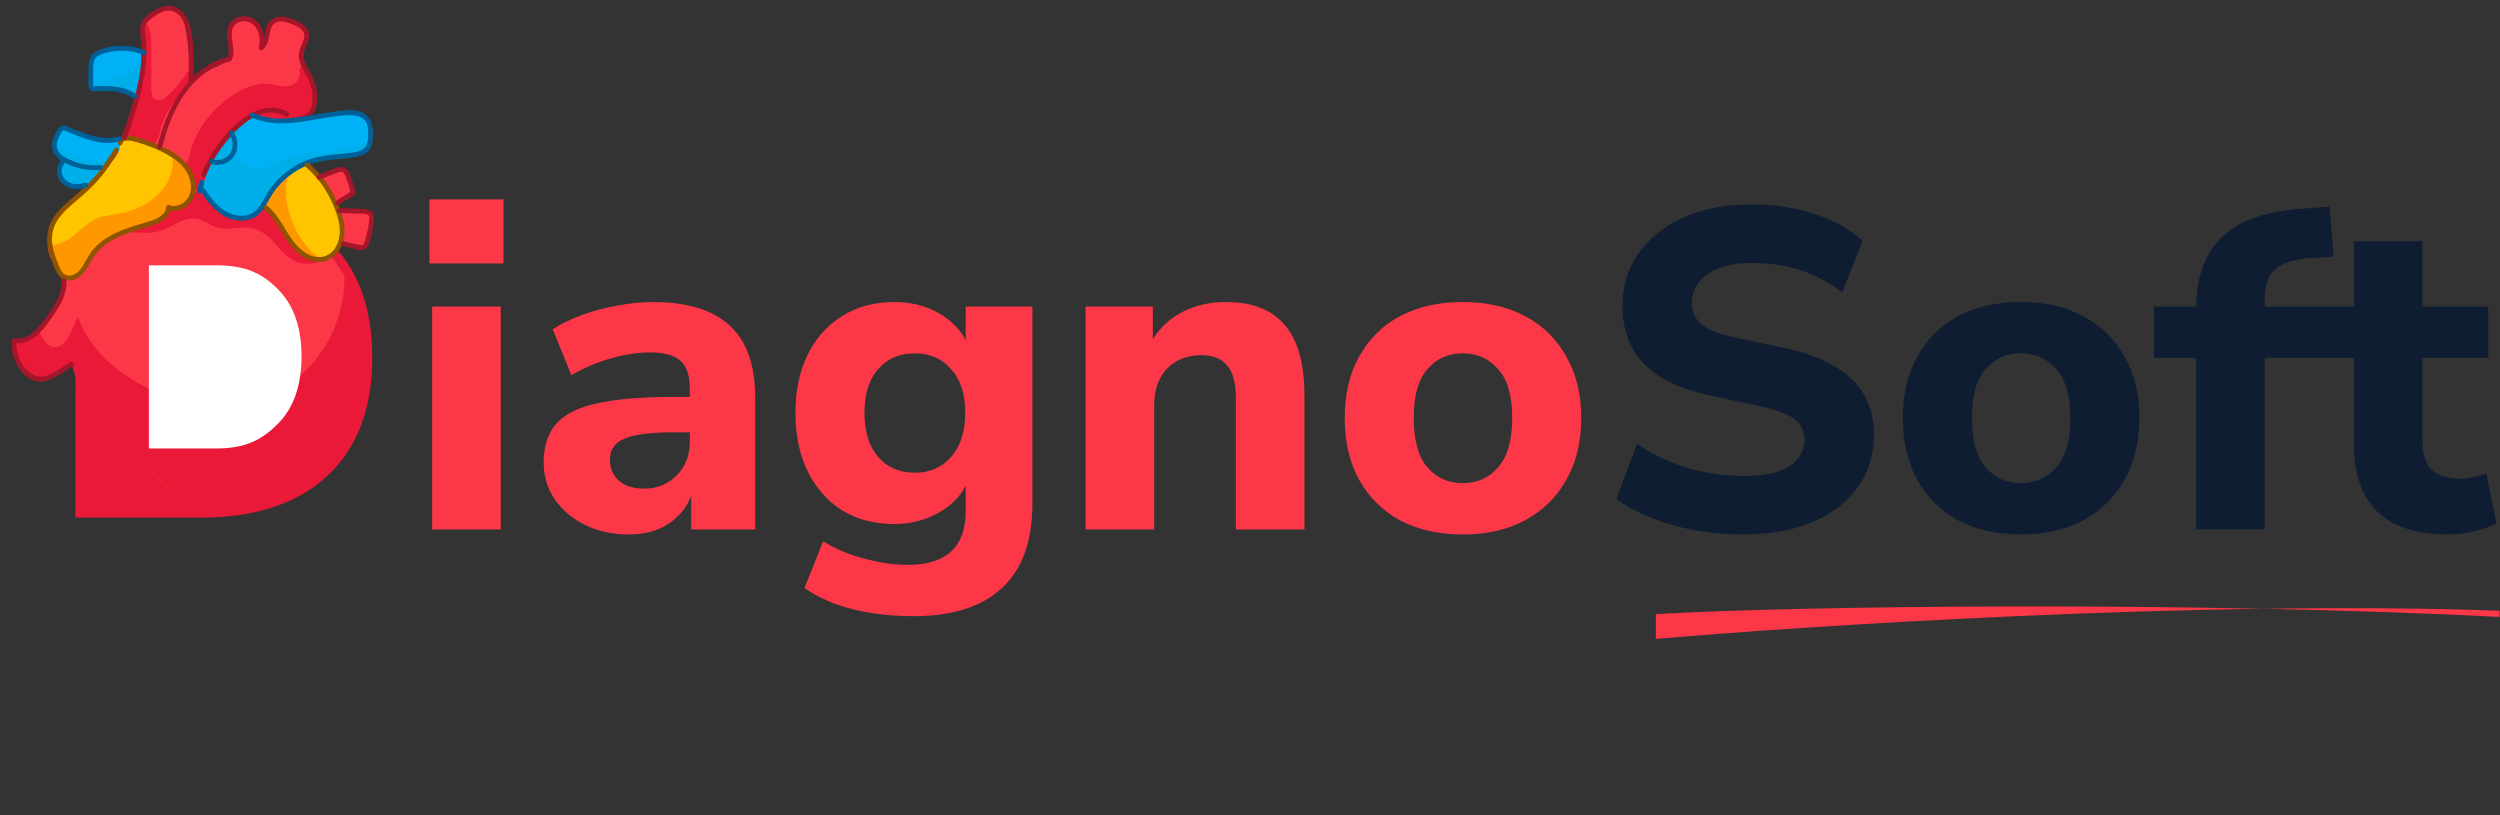 <svg width="227" height="74" viewBox="0 0 227 74" fill="none" xmlns="http://www.w3.org/2000/svg">
<rect x="0" y="0" width="227" height="74" fill="#333333" stroke="none"/>
<path d="M38.994 23.92V18.108H45.713V23.92H38.994ZM39.241 48.075V27.836H45.466V48.075H39.241ZM57.113 48.528C55.602 48.528 54.269 48.24 53.115 47.663C51.961 47.086 51.04 46.302 50.353 45.313C49.694 44.324 49.364 43.211 49.364 41.974C49.364 40.518 49.749 39.35 50.518 38.471C51.288 37.591 52.538 36.973 54.269 36.616C56 36.231 58.295 36.039 61.153 36.039H62.637V35.338C62.637 34.129 62.362 33.277 61.812 32.782C61.263 32.26 60.328 31.999 59.01 31.999C57.91 31.999 56.742 32.178 55.506 32.535C54.297 32.865 53.088 33.373 51.879 34.06L50.188 29.897C50.903 29.43 51.769 29.004 52.785 28.619C53.83 28.235 54.915 27.946 56.042 27.754C57.168 27.534 58.24 27.424 59.257 27.424C62.389 27.424 64.725 28.138 66.264 29.567C67.803 30.969 68.572 33.153 68.572 36.121V48.075H62.761V45.025C62.348 46.096 61.648 46.948 60.658 47.58C59.697 48.212 58.515 48.528 57.113 48.528ZM58.515 44.365C59.669 44.365 60.645 43.967 61.441 43.17C62.238 42.373 62.637 41.342 62.637 40.078V39.254H61.194C59.078 39.254 57.581 39.446 56.701 39.831C55.822 40.188 55.382 40.82 55.382 41.727C55.382 42.496 55.643 43.129 56.165 43.623C56.715 44.118 57.498 44.365 58.515 44.365ZM82.943 55.948C80.992 55.948 79.165 55.742 77.461 55.33C75.785 54.917 74.315 54.272 73.05 53.392L74.74 49.147C75.84 49.834 77.076 50.356 78.45 50.713C79.852 51.098 81.171 51.29 82.407 51.29C85.925 51.29 87.683 49.669 87.683 46.426V44.118C87.134 45.162 86.268 46 85.087 46.632C83.905 47.264 82.614 47.58 81.212 47.58C79.398 47.58 77.818 47.168 76.472 46.344C75.125 45.492 74.081 44.31 73.339 42.799C72.597 41.287 72.226 39.515 72.226 37.481C72.226 35.475 72.597 33.717 73.339 32.205C74.081 30.694 75.125 29.526 76.472 28.702C77.818 27.85 79.398 27.424 81.212 27.424C82.668 27.424 83.974 27.74 85.128 28.372C86.282 29.004 87.134 29.842 87.683 30.886V27.836H93.743V45.725C93.743 49.133 92.822 51.688 90.981 53.392C89.14 55.096 86.461 55.948 82.943 55.948ZM83.067 42.922C84.441 42.922 85.54 42.441 86.365 41.48C87.216 40.518 87.642 39.185 87.642 37.481C87.642 35.778 87.216 34.459 86.365 33.524C85.54 32.563 84.441 32.082 83.067 32.082C81.665 32.082 80.552 32.563 79.728 33.524C78.904 34.459 78.492 35.778 78.492 37.481C78.492 39.185 78.904 40.518 79.728 41.48C80.552 42.441 81.665 42.922 83.067 42.922ZM98.575 48.075V27.836H104.676V30.804C105.363 29.705 106.283 28.867 107.437 28.29C108.592 27.712 109.883 27.424 111.312 27.424C113.703 27.424 115.489 28.125 116.671 29.526C117.852 30.9 118.443 33.03 118.443 35.915V48.075H112.219V36.204C112.219 34.802 111.958 33.799 111.436 33.195C110.914 32.563 110.144 32.247 109.127 32.247C107.808 32.247 106.75 32.659 105.953 33.483C105.184 34.307 104.799 35.407 104.799 36.781V48.075H98.575ZM132.817 48.528C130.646 48.528 128.75 48.102 127.129 47.251C125.535 46.371 124.299 45.148 123.419 43.582C122.54 41.988 122.1 40.106 122.1 37.935C122.1 35.791 122.54 33.937 123.419 32.37C124.299 30.776 125.535 29.553 127.129 28.702C128.75 27.85 130.646 27.424 132.817 27.424C134.988 27.424 136.871 27.85 138.464 28.702C140.086 29.553 141.336 30.776 142.215 32.37C143.122 33.937 143.576 35.791 143.576 37.935C143.576 40.106 143.122 41.988 142.215 43.582C141.336 45.148 140.086 46.371 138.464 47.251C136.871 48.102 134.988 48.528 132.817 48.528ZM132.817 43.87C134.136 43.87 135.208 43.39 136.032 42.428C136.884 41.466 137.31 39.968 137.31 37.935C137.31 35.929 136.884 34.459 136.032 33.524C135.208 32.563 134.136 32.082 132.817 32.082C131.498 32.082 130.427 32.563 129.602 33.524C128.778 34.459 128.366 35.929 128.366 37.935C128.366 39.968 128.778 41.466 129.602 42.428C130.427 43.39 131.498 43.87 132.817 43.87Z" fill="#FC3848"/>
<path d="M158.286 48.528C156.005 48.528 153.848 48.24 151.814 47.663C149.808 47.086 148.132 46.302 146.785 45.313L148.64 40.284C149.932 41.191 151.402 41.906 153.051 42.428C154.727 42.95 156.472 43.211 158.286 43.211C160.264 43.211 161.679 42.909 162.531 42.304C163.411 41.672 163.85 40.889 163.85 39.955C163.85 39.158 163.548 38.526 162.943 38.059C162.339 37.591 161.281 37.193 159.77 36.863L155.112 35.874C149.918 34.775 147.321 32.082 147.321 27.795C147.321 25.954 147.816 24.346 148.805 22.972C149.794 21.571 151.168 20.485 152.927 19.716C154.713 18.946 156.774 18.562 159.11 18.562C161.116 18.562 162.998 18.85 164.757 19.427C166.516 20.004 167.972 20.815 169.126 21.859L167.271 26.558C165.018 24.772 162.284 23.879 159.069 23.879C157.338 23.879 155.991 24.223 155.029 24.91C154.095 25.569 153.628 26.435 153.628 27.506C153.628 28.303 153.916 28.949 154.493 29.444C155.07 29.938 156.073 30.337 157.502 30.639L162.16 31.628C167.491 32.782 170.157 35.393 170.157 39.46C170.157 41.274 169.662 42.867 168.673 44.242C167.711 45.588 166.337 46.646 164.551 47.415C162.792 48.157 160.704 48.528 158.286 48.528ZM183.497 48.528C181.326 48.528 179.43 48.102 177.808 47.251C176.214 46.371 174.978 45.148 174.098 43.582C173.219 41.988 172.779 40.106 172.779 37.935C172.779 35.791 173.219 33.937 174.098 32.37C174.978 30.776 176.214 29.553 177.808 28.702C179.43 27.85 181.326 27.424 183.497 27.424C185.667 27.424 187.55 27.85 189.144 28.702C190.765 29.553 192.015 30.776 192.895 32.37C193.801 33.937 194.255 35.791 194.255 37.935C194.255 40.106 193.801 41.988 192.895 43.582C192.015 45.148 190.765 46.371 189.144 47.251C187.55 48.102 185.667 48.528 183.497 48.528ZM183.497 43.87C184.816 43.87 185.887 43.39 186.712 42.428C187.564 41.466 187.989 39.968 187.989 37.935C187.989 35.929 187.564 34.459 186.712 33.524C185.887 32.563 184.816 32.082 183.497 32.082C182.178 32.082 181.106 32.563 180.281 33.524C179.457 34.459 179.045 35.929 179.045 37.935C179.045 39.968 179.457 41.466 180.281 42.428C181.106 43.39 182.178 43.87 183.497 43.87ZM199.407 48.075V32.494H195.573V27.836H199.407C199.462 24.978 200.286 22.835 201.88 21.406C203.501 19.949 205.961 19.125 209.258 18.933L211.525 18.768L211.896 23.302L209.959 23.426C208.365 23.508 207.238 23.852 206.579 24.456C205.947 25.033 205.631 25.926 205.631 27.135V27.836H210.907V32.494H205.631V48.075H199.407ZM222.266 48.528C216.577 48.528 213.733 45.767 213.733 40.243V32.494H209.9V27.836H213.733V21.9H219.957V27.836H225.934V32.494H219.957V39.996C219.957 41.15 220.218 42.016 220.74 42.593C221.29 43.17 222.156 43.458 223.337 43.458C223.694 43.458 224.065 43.417 224.45 43.335C224.862 43.252 225.302 43.142 225.769 43.005L226.676 47.539C226.099 47.841 225.412 48.075 224.615 48.24C223.818 48.432 223.035 48.528 222.266 48.528Z" fill="#0E1D31"/>
<path d="M6.853 47V17.954H18.225C23.169 17.954 27.001 19.217 29.72 21.744C32.439 24.244 33.799 27.815 33.799 32.456C33.799 37.099 32.439 40.683 29.72 43.21C27.001 45.737 23.169 47 18.225 47H6.853Z" fill="#EA1938"/>
<path d="M32.433 27.605C31.946 25.995 30.287 23.064 28.881 22.149C28.184 21.695 27.551 21.259 26.993 20.621C26.467 20.019 25.993 19.373 25.397 18.839C23.226 16.895 20.22 16.588 17.451 16.452C17.436 16.357 17.418 16.262 17.391 16.167C17.368 16.086 17.301 16.058 17.235 16.064C17.023 15.582 16.793 15.172 16.65 14.966C16.337 14.513 15.977 14.1 15.602 13.702C15.085 13.154 14.736 12.814 15.024 11.98C15.424 10.819 15.976 9.745 16.593 8.694C17.167 7.713 17.339 6.882 17.228 5.741C17.114 4.565 17.038 3.313 16.758 2.166C16.276 0.193 14.122 0.541 13.064 1.811C13.041 1.839 13.032 1.87 13.031 1.901C13.01 1.921 12.993 1.948 12.982 1.986C12.819 2.543 12.835 3.114 12.874 3.691C12.934 4.595 12.917 5.414 12.764 6.312C12.445 8.183 11.942 10.127 11.274 11.9C10.609 13.666 9.607 14.905 8.285 16.167C7.659 16.764 7.597 17.372 7 18C6.405 18.626 5.52 19.263 5.053 20C4.238 21.288 4.049 22.543 4.789 23.752C5.47 24.867 6.225 25.708 5.053 27.515C4.677 28.681 3.897 29.337 3 30.5C2.673 30.924 2 31.023 1.346 31.023C0.98 31.406 1.223 31.936 1.346 32.443C1.683 33.833 2.79 34.798 4.137 34.462C4.743 34.31 5.239 33.96 5.616 33.452C5.825 33.169 6.008 32.785 6.225 32.443C6.273 32.517 6.341 32.574 6.418 32.609C6.754 34.003 7.301 35.34 8.13 36.607C9.762 39.102 12.01 41.356 14.205 43.321C16.341 45.232 18.709 46.031 21.619 46.043C22.352 46.047 22.998 46.126 23.719 45.925C24.391 45.739 25.026 45.876 25.566 45.468C26.653 44.649 27.672 43.73 28.592 42.713C30.374 40.741 31.597 37.955 32.046 35.227C32.553 32.142 33.332 30.575 32.433 27.605Z" fill="#FC3848"/>
<path d="M29.133 22.267C28.435 21.814 27.802 21.377 27.244 20.739C26.718 20.138 26.244 19.491 25.648 18.958C23.477 17.013 20.471 16.707 17.703 16.571C17.701 16.564 17.7 16.557 17.699 16.55C17.132 16.721 16.578 16.935 16.045 17.201C15.419 17.513 14.839 17.895 14.246 18.267C13.21 18.914 12.146 19.534 11.188 20.304C10.803 20.614 10.443 20.951 10.108 21.311C10.387 21.214 10.674 21.144 10.972 21.11C11.478 21.052 11.996 21.084 12.503 21.114C12.939 21.139 13.376 21.167 13.811 21.125C14.302 21.077 14.797 20.918 15.238 20.692C16.077 20.262 16.899 19.707 17.877 19.877C18.405 19.968 18.834 20.271 19.302 20.514C19.741 20.742 20.229 20.789 20.713 20.767C21.203 20.745 21.688 20.661 22.178 20.66C22.704 20.659 23.222 20.766 23.69 21.02C24.477 21.447 25.002 22.175 25.606 22.822C26.223 23.483 26.971 23.931 27.879 23.949C28.701 23.965 29.464 23.662 30.121 23.175C29.79 22.794 29.454 22.477 29.133 22.267H29.133Z" fill="#EA1938"/>
<path d="M32.598 27.465C32.368 26.706 31.878 25.653 31.276 24.657C31.294 25.548 31.251 26.437 31.087 27.325C30.862 28.547 30.446 29.733 29.864 30.821C28.75 32.904 27.009 34.616 24.954 35.684C22.87 36.765 20.496 37.194 18.183 36.875C16.935 36.703 15.762 36.303 14.604 35.8C13.417 35.285 12.262 34.684 11.197 33.933C10.164 33.203 9.217 32.341 8.449 31.316C7.861 30.531 7.39 29.665 7.051 28.741C7.05 28.746 7.048 28.75 7.046 28.755C6.871 29.216 6.688 29.675 6.468 30.114C6.172 30.704 5.675 31.582 4.922 31.527C4.488 31.496 4.172 31.162 3.94 30.81C3.755 30.53 3.609 30.225 3.503 29.905C3.326 30.032 2.527 30.724 2.327 30.81C1.842 31.018 1.896 30.479 1.511 30.883C1.144 31.267 1.388 31.763 1.511 32.27C1.848 33.66 2.955 34.659 4.302 34.322C4.908 34.17 5.404 33.821 5.78 33.312C5.99 33.03 6.25 33.2 6.468 32.858C6.353 33.246 6.515 32.932 6.468 32.858C6.808 34.087 7.269 35.37 8.098 36.638C9.731 39.133 11.782 41.14 13.977 43.104C16.113 45.016 18.936 46.432 21.846 46.445C22.579 46.449 23.294 46.376 23.969 46.187C24.597 46.012 25.19 45.736 25.73 45.329C26.817 44.509 27.837 43.59 28.756 42.573C30.538 40.602 31.762 37.815 32.21 35.088C32.717 32.003 33.497 30.435 32.598 27.465Z" fill="#EA1938"/>
<path d="M13.519 40.723V24.09H19.607C22.253 24.09 23.741 24.777 25.197 26.224C26.652 27.656 27.38 29.701 27.38 32.359C27.38 35.017 26.652 37.07 25.197 38.517C23.741 39.964 22.253 40.723 19.607 40.723H13.519Z" fill="white"/>
<path d="M27.567 5.486C27.417 4.705 27.91 3.971 27.703 3.2C27.534 2.569 26.969 2.045 26.399 1.795C25.932 1.59 25.402 1.57 24.948 1.824C24.216 2.233 24.291 2.904 24.189 3.644C24.126 4.107 23.952 4.193 23.8 3.739C23.747 3.582 23.643 3.113 23.63 2.947C23.558 2.078 22.789 1.501 21.848 1.749C21.358 1.878 21.05 2.273 20.911 2.76C20.694 3.523 21.123 4.405 20.791 5.12C20.427 5.902 19.342 6.143 18.657 6.509C17.988 6.867 17.384 7.337 16.87 7.907C15.683 9.222 15.104 11.061 14.919 12.831C14.543 12.87 14.36 13.472 14.786 13.61C16.305 14.102 17.312 15.467 17.372 17.111C17.389 17.557 17.963 17.543 18.127 17.218C19.614 14.278 21.781 10.565 25.55 10.909C26.724 11.017 28.187 10.996 28.605 9.513C29.036 7.982 27.834 6.881 27.567 5.485V5.486Z" fill="#FC3848"/>
<path d="M11.012 12.829C11.014 12.647 10.846 12.465 10.657 12.489C10.556 12.503 10.454 12.518 10.351 12.533C10.333 12.536 10.315 12.539 10.297 12.542C10.082 12.575 9.865 12.611 9.648 12.644C9.283 12.664 8.919 12.635 8.56 12.565C7.713 12.397 6.904 12.036 6.136 11.639C6.04 11.589 5.944 11.597 5.862 11.637C5.764 11.604 5.648 11.623 5.562 11.722C5.149 12.194 4.815 13.045 4.965 13.694C5.078 14.185 5.435 14.502 5.83 14.755C5.674 14.937 5.486 15.076 5.424 15.354C5.359 15.646 5.442 15.966 5.603 16.21C5.999 16.808 6.886 17.035 7.541 17.034C8.417 17.032 8.562 16.366 8.98 15.67C9.325 15.094 9.705 14.543 10.112 14.015C10.145 14.019 10.181 14.019 10.219 14.01C10.596 13.918 11.02 13.752 11.094 13.302C11.121 13.137 11.09 12.968 11.012 12.829H11.012Z" fill="#00B1F5"/>
<path d="M32.312 10.253C31.337 10.084 30.227 10.292 29.255 10.408C28.118 10.543 27.004 10.875 25.864 10.964C25.295 11.008 24.689 10.976 24.15 10.765C23.806 10.63 23.48 10.268 23.091 10.273C22.849 10.276 22.694 10.422 22.52 10.58C22.106 10.958 21.724 11.406 21.392 11.867C21.321 11.812 21.245 11.762 21.162 11.718C21.082 11.677 20.998 11.774 21.029 11.853C21.064 11.942 21.095 12.033 21.124 12.125C21.038 12.119 20.952 12.142 20.889 12.201C20.584 12.486 20.297 12.789 20.045 13.124C19.785 13.469 19.605 13.878 19.341 14.215C19.244 14.337 19.245 14.527 19.319 14.666C19.291 14.678 19.264 14.69 19.237 14.705C19.02 14.828 18.913 15.083 18.806 15.301C18.441 16.044 18.244 16.866 18.665 17.629C19.069 18.362 19.831 18.942 20.515 19.369C21.903 20.235 23.159 19.487 24.129 18.332C25.331 16.902 26.068 15.175 28.007 14.679C28.118 14.651 28.197 14.585 28.247 14.504C29.244 14.419 30.236 14.296 31.221 14.118C31.916 13.993 32.666 13.849 33.229 13.373C34.432 12.354 33.756 10.503 32.312 10.253Z" fill="#00B1F5"/>
<g style="mix-blend-mode:multiply" opacity="0.55">
<path d="M31.509 13.504C30.437 13.711 29.329 13.768 28.243 13.861C27.759 13.902 27.278 13.96 26.805 14.074C26.545 14.136 26.278 14.206 26.029 14.306C25.835 14.383 25.648 14.492 25.463 14.591C25.073 14.8 24.68 15.021 24.254 15.142C23.805 15.27 23.329 15.276 22.877 15.157C22.281 15.001 21.755 14.634 21.529 14.024C21.329 13.486 21.417 12.863 21.593 12.332C21.792 11.736 22.099 11.181 22.468 10.68C22.51 10.624 22.552 10.569 22.595 10.513C22.57 10.535 22.545 10.558 22.52 10.581C22.106 10.959 21.724 11.407 21.392 11.867C21.321 11.813 21.245 11.762 21.162 11.719C21.082 11.678 20.998 11.774 21.029 11.854C21.064 11.942 21.095 12.033 21.124 12.125C21.038 12.12 20.952 12.142 20.889 12.202C20.584 12.486 20.297 12.789 20.045 13.124C19.785 13.47 19.605 13.878 19.341 14.215C19.244 14.338 19.245 14.528 19.319 14.667C19.291 14.678 19.264 14.691 19.237 14.706C19.02 14.828 18.913 15.084 18.806 15.302C18.441 16.045 18.244 16.866 18.665 17.63C19.069 18.363 19.831 18.943 20.515 19.37C21.903 20.236 23.159 19.487 24.129 18.333C25.331 16.903 26.068 15.176 28.007 14.68C28.118 14.652 28.197 14.586 28.247 14.504C29.244 14.419 30.236 14.296 31.221 14.119C31.916 13.994 32.666 13.85 33.229 13.374C33.536 13.114 33.719 12.8 33.8 12.472C33.117 12.992 32.348 13.342 31.509 13.504V13.504Z" fill="#00ABE0"/>
</g>
<path d="M12.906 6.593C12.942 6.199 13.059 5.589 12.891 5.207C12.866 5.15 12.834 5.098 12.799 5.048C12.809 5.039 12.82 5.03 12.827 5.018C12.863 4.966 12.889 4.904 12.876 4.838C12.859 4.759 12.816 4.669 12.732 4.643C12.591 4.6 12.436 4.591 12.29 4.614C12.278 4.616 12.268 4.621 12.256 4.626C11.855 4.442 11.364 4.375 11.008 4.358C10.226 4.32 9.377 4.542 8.746 5.037C8.003 5.62 8.135 6.869 8.123 7.73C8.12 7.96 8.258 8.122 8.488 8.112C9.816 8.056 11.246 7.713 12.33 8.686C12.468 8.809 12.654 8.636 12.6 8.476C12.588 8.438 12.573 8.402 12.558 8.367C12.574 8.344 12.588 8.32 12.6 8.289C12.808 7.758 12.854 7.161 12.906 6.593V6.593Z" fill="#00B1F5"/>
<g style="mix-blend-mode:multiply" opacity="0.55">
<path d="M6.923 14.171C6.213 13.843 5.51 13.355 5.035 12.698C4.932 13.034 4.893 13.387 4.964 13.694C5.077 14.185 5.435 14.502 5.829 14.755C5.674 14.937 5.486 15.076 5.424 15.354C5.359 15.646 5.441 15.966 5.603 16.21C5.999 16.808 6.886 17.035 7.541 17.034C8.417 17.032 8.561 16.366 8.979 15.67C9.16 15.369 9.35 15.075 9.549 14.787C8.647 14.784 7.742 14.55 6.924 14.171H6.923Z" fill="#00ABE0"/>
</g>
<g style="mix-blend-mode:multiply" opacity="0.55">
<path d="M8.124 7.527C8.124 7.596 8.124 7.665 8.123 7.731C8.12 7.961 8.258 8.123 8.488 8.113C9.816 8.056 11.246 7.714 12.33 8.686C12.468 8.81 12.653 8.637 12.6 8.477C12.587 8.439 12.572 8.403 12.558 8.367C12.574 8.345 12.588 8.32 12.6 8.29C12.808 7.758 12.854 7.162 12.905 6.593C12.937 6.245 13.031 5.731 12.939 5.352C11.907 6.894 9.888 7.352 8.124 7.527Z" fill="#00ABE0"/>
</g>
<path d="M33.578 19.353C33.273 19.05 32.63 19.084 32.223 19.043C32.05 19.026 31.667 19.061 31.429 18.989C31.404 19.005 31.377 19.017 31.351 19.022C31.276 19.037 31.197 19.039 31.126 19.069C31.091 19.08 31.055 19.088 31.017 19.088C30.953 19.088 30.892 19.071 30.836 19.038C30.727 18.972 30.659 18.848 30.659 18.717C30.659 18.678 30.663 18.638 30.671 18.6C30.695 18.495 30.773 18.422 30.855 18.364C30.883 18.345 30.913 18.328 30.944 18.313C31.009 18.282 31.076 18.258 31.144 18.238C31.175 18.176 31.233 18.122 31.319 18.075C31.379 17.998 31.461 17.94 31.525 17.867C32.096 17.22 32.065 16.197 31.314 15.691C30.972 15.462 30.536 15.411 30.146 15.515C29.992 15.556 29.852 15.617 29.716 15.701C29.617 15.764 29.523 15.888 29.424 15.931C29.148 16.05 29.241 16.016 29.037 15.861C28.598 15.524 28.399 15.029 27.812 14.878C27.301 14.747 27.286 14.859 26.851 15.146C25.776 15.854 24.439 17.239 23.952 18.431C23.86 18.657 24.125 18.849 24.299 18.728C24.657 19.744 25.349 20.696 25.949 21.538C26.532 22.355 27.219 23.388 28.246 23.619C28.701 23.721 29.154 23.648 29.567 23.43C30.105 23.146 30.31 22.697 30.711 22.276C31.236 21.726 31.749 22.247 32.333 22.351C32.71 22.418 33.049 22.35 33.26 22.003C33.654 21.357 34.17 19.942 33.578 19.352L33.578 19.353Z" fill="#FC3848"/>
<path d="M16.331 14.611C15.721 14.095 15.122 13.472 14.379 13.262C13.427 12.992 12.459 12.788 11.485 12.623C11.419 12.612 11.361 12.615 11.31 12.629C11.305 12.62 11.302 12.611 11.297 12.602C11.141 12.317 10.777 12.595 10.848 12.861C11.082 13.737 10.364 14.451 9.825 15.014C9.232 15.634 8.624 16.24 7.99 16.814C7.018 17.694 5.979 18.538 5.278 19.681C4.731 20.574 4.44 21.638 4.586 22.697C4.709 23.587 5.23 24.686 6.13 24.967C7.19 25.299 7.714 23.946 8.234 23.273C9.05 22.216 10.13 21.371 11.332 20.844C12.497 20.333 13.87 20.378 14.857 19.497C15.335 19.07 16.421 18.768 16.956 18.448C18.412 17.576 17.443 15.551 16.331 14.611L16.331 14.611Z" fill="#FFC500"/>
<path d="M31.022 20.465C30.91 19.476 30.485 18.569 29.978 17.734C29.496 16.94 28.771 15.564 27.943 15.111C27.093 14.646 26.495 15.422 25.868 16.018C25.18 16.672 24.524 17.454 24.234 18.388C24.04 18.485 23.931 18.787 24.151 18.971C25.153 19.809 25.786 20.702 26.485 21.8C26.971 22.564 27.619 23.313 28.51 23.547C30.29 24.016 31.195 22 31.022 20.466V20.465Z" fill="#FFC500"/>
<path d="M16.331 14.61C16.109 14.424 15.89 14.223 15.664 14.032C15.728 14.69 15.675 15.353 15.443 15.988C14.893 17.496 13.488 18.55 12.056 19.063C11.366 19.311 10.642 19.435 9.922 19.55C9.596 19.602 9.263 19.633 8.951 19.747C8.817 19.796 8.777 19.815 8.634 19.892C8.523 19.952 8.414 20.018 8.307 20.087C7.433 20.659 6.709 21.539 5.729 21.994C5.355 22.167 4.951 22.261 4.55 22.212C4.552 22.374 4.563 22.536 4.586 22.697C4.708 23.587 5.1 24.718 6 25C7.06 25.332 7.714 23.946 8.234 23.273C9.049 22.216 10.129 21.371 11.332 20.844C12.496 20.333 13.869 20.378 14.857 19.497C15.335 19.07 16.42 18.768 16.955 18.448C18.411 17.576 17.442 15.55 16.331 14.61Z" fill="#FF9700"/>
<path d="M29.237 23.566C28.411 23.084 27.748 22.332 27.234 21.517C26.705 20.678 26.314 19.724 26.113 18.744C25.931 17.857 25.879 16.887 26.163 16.016C26.207 15.878 26.263 15.748 26.324 15.621C26.166 15.743 26.015 15.879 25.868 16.018C25.18 16.672 24.524 17.454 24.234 18.388C24.04 18.485 23.931 18.787 24.151 18.971C25.153 19.809 25.786 20.702 26.485 21.801C26.971 22.564 27.619 23.313 28.51 23.547C28.792 23.622 29.051 23.633 29.288 23.595C29.271 23.585 29.254 23.576 29.237 23.567V23.566Z" fill="#FF9700"/>
<path d="M27.608 6.112C27.448 5.971 27.158 6.127 27.202 6.35C27.382 7.262 26.578 7.926 25.753 7.845C25.081 7.78 24.497 7.54 23.804 7.606C22.583 7.723 21.417 8.357 20.454 9.117C18.82 10.406 17.473 12.36 17.116 14.489C16.964 14.566 16.856 14.738 16.93 14.95C17.189 15.69 17.457 16.426 17.721 17.164C17.855 17.535 18.355 17.429 18.421 17.075C18.725 15.464 19.41 13.953 20.416 12.682C21.078 11.847 22.315 10.53 23.5 10.447C23.928 10.81 24.377 10.967 24.928 10.944C25.043 10.939 25.122 10.877 25.166 10.792C25.283 10.842 25.399 10.888 25.514 10.919C25.822 11.003 26.136 11.029 26.453 10.985C27.114 10.893 27.736 10.502 28.147 9.963C29.067 8.754 28.68 7.052 27.608 6.111V6.112Z" fill="#EA1938"/>
<path d="M16.974 6.579C16.478 7.399 15.833 8.16 15.117 8.781C14.879 8.987 14.773 9.058 14.443 9.092C13.985 9.139 13.845 8.889 13.771 8.45C13.681 7.916 13.743 7.341 13.746 6.802C13.752 5.841 13.759 4.88 13.737 3.919C13.721 3.24 13.697 2.55 13.189 2.065C13.155 2.033 13.089 2.06 13.086 2.109C13.03 3.32 13.052 4.554 13.046 5.769C13.043 6.349 13.038 6.93 13.04 7.511C12.964 7.547 12.902 7.619 12.881 7.73C12.599 9.208 12.204 10.689 11.367 11.946C11.235 12.143 11.302 12.371 11.502 12.48C12.143 12.828 13.111 13.203 13.85 13.029C14.536 12.867 14.504 11.839 14.701 11.287C15.042 10.335 15.582 9.477 16.254 8.741C16.78 8.163 17.381 7.628 17.446 6.785C17.465 6.539 17.124 6.33 16.974 6.579V6.579Z" fill="#EA1938"/>
<path d="M10.379 13.491C9.906 14.359 9.35 15.175 8.711 15.921C8.097 16.638 7.408 17.262 6.692 17.866C6.046 18.411 5.394 18.968 4.911 19.678C4.382 20.454 4.19 21.357 4.328 22.295C4.406 22.818 4.572 23.323 4.759 23.814C4.918 24.232 5.07 24.679 5.352 25.028C5.944 25.763 6.951 25.495 7.517 24.873C7.836 24.523 8.048 24.091 8.282 23.68C8.499 23.3 8.75 22.956 9.06 22.652C9.654 22.069 10.394 21.663 11.15 21.353C12.014 20.999 12.914 20.778 13.797 20.486C14.565 20.232 15.446 19.767 15.513 18.831C15.422 18.903 15.332 18.974 15.241 19.046C15.969 19.335 16.809 19 17.291 18.397C17.854 17.692 17.876 16.705 17.557 15.882C17.209 14.986 16.506 14.327 15.722 13.838C14.866 13.305 13.915 12.909 12.961 12.611C12.346 12.418 10.842 11.899 10.702 12.987C10.686 13.108 10.812 13.209 10.917 13.21C11.046 13.212 11.117 13.106 11.132 12.987C11.164 12.742 11.586 12.752 11.75 12.764C12.138 12.791 12.54 12.943 12.91 13.06C13.716 13.317 14.506 13.647 15.245 14.069C15.93 14.459 16.593 14.964 16.988 15.679C17.338 16.314 17.492 17.163 17.142 17.835C16.806 18.48 16.041 18.888 15.355 18.616C15.214 18.56 15.092 18.7 15.082 18.831C15.031 19.55 14.204 19.889 13.636 20.071C12.878 20.314 12.109 20.513 11.362 20.795C10.636 21.069 9.919 21.402 9.293 21.876C8.98 22.113 8.687 22.379 8.435 22.685C8.164 23.012 7.954 23.376 7.747 23.748C7.539 24.121 7.322 24.519 6.976 24.774C6.683 24.99 6.275 25.136 5.932 24.955C5.575 24.766 5.416 24.311 5.273 23.951C5.087 23.482 4.912 23.006 4.804 22.511C4.61 21.617 4.73 20.753 5.224 19.989C5.656 19.32 6.272 18.793 6.869 18.287C7.611 17.659 8.334 17.024 8.974 16.283C9.653 15.496 10.249 14.634 10.749 13.715C10.885 13.465 10.513 13.24 10.377 13.49L10.379 13.491Z" fill="#8E5400"/>
<path d="M5.599 25.477C5.68 26.739 4.903 27.821 4.211 28.782C3.539 29.716 2.605 30.921 1.328 30.726C1.183 30.704 1.068 30.784 1.056 30.941C0.974 31.958 1.323 32.988 1.983 33.743C2.319 34.128 2.757 34.471 3.249 34.605C3.796 34.753 4.337 34.581 4.829 34.332C5.44 34.022 6.025 33.645 6.595 33.262C6.827 33.106 6.612 32.72 6.378 32.877C5.817 33.254 5.24 33.624 4.64 33.932C4.357 34.078 4.049 34.206 3.729 34.216C3.407 34.227 3.11 34.106 2.843 33.927C1.898 33.293 1.395 32.086 1.486 30.941C1.396 31.013 1.305 31.084 1.214 31.156C2.29 31.32 3.23 30.687 3.914 29.883C4.259 29.478 4.568 29.038 4.872 28.6C5.175 28.164 5.464 27.712 5.679 27.222C5.921 26.672 6.069 26.085 6.029 25.477C6.011 25.192 5.58 25.19 5.599 25.477V25.477Z" fill="#A5162B"/>
<path d="M11.496 12.569C12.503 9.668 13.551 6.604 13.237 3.472C13.199 3.099 13.078 2.668 13.215 2.305C13.323 2.019 13.573 1.807 13.808 1.635C14.315 1.264 14.963 0.819 15.614 1.002C16.797 1.334 16.998 2.893 17.076 3.958C17.12 4.569 17.14 5.183 17.144 5.795C17.148 6.329 17.149 6.869 17.094 7.401C17.065 7.685 17.496 7.683 17.525 7.401C17.636 6.327 17.587 5.215 17.518 4.14C17.442 2.942 17.278 1.485 16.201 0.787C15.59 0.392 14.896 0.483 14.278 0.811C13.723 1.106 13.046 1.531 12.81 2.161C12.667 2.541 12.747 2.941 12.791 3.332C12.838 3.749 12.861 4.168 12.862 4.587C12.863 5.405 12.78 6.221 12.638 7.025C12.311 8.886 11.697 10.675 11.082 12.45C10.988 12.72 11.403 12.837 11.497 12.569L11.496 12.569Z" fill="#A5162B"/>
<path d="M14.717 13.371C15.358 10.818 16.454 8.22 18.6 6.652C19.088 6.296 19.619 5.996 20.183 5.789C20.315 5.741 20.449 5.697 20.583 5.658C20.725 5.618 20.922 5.613 21.012 5.478C21.159 5.259 21.192 4.928 21.195 4.669C21.202 4.102 21.015 3.55 21.041 2.981C21.064 2.471 21.354 2.088 21.835 1.963C22.349 1.829 22.886 2.022 23.207 2.458C23.582 2.966 23.647 3.666 23.502 4.272C23.46 4.448 23.657 4.639 23.819 4.524C24.212 4.242 24.345 3.793 24.434 3.329C24.517 2.898 24.57 2.344 24.97 2.093C25.424 1.808 26.044 2.015 26.498 2.192C26.922 2.358 27.561 2.606 27.633 3.143C27.669 3.409 27.554 3.677 27.453 3.914C27.341 4.172 27.216 4.433 27.165 4.713C27.047 5.365 27.311 6.004 27.647 6.543C28.075 7.228 28.367 8.008 28.384 8.833C28.393 9.233 28.333 9.648 28.122 9.991C27.891 10.368 27.502 10.543 27.088 10.606C26.815 10.648 26.931 11.077 27.203 11.036C27.629 10.971 28.046 10.783 28.332 10.44C28.597 10.123 28.736 9.729 28.788 9.318C28.901 8.432 28.657 7.488 28.251 6.71C27.969 6.17 27.561 5.682 27.564 5.032C27.567 4.402 28.052 3.899 28.069 3.268C28.086 2.633 27.596 2.218 27.09 1.97C26.577 1.72 25.986 1.485 25.41 1.517C24.756 1.553 24.319 1.985 24.144 2.619C24.012 3.097 24.04 3.826 23.602 4.139C23.707 4.223 23.812 4.307 23.918 4.391C24.182 3.289 23.794 1.841 22.609 1.535C22.136 1.412 21.594 1.484 21.194 1.783C20.728 2.132 20.579 2.7 20.615 3.272C20.655 3.906 20.936 4.649 20.641 5.254C20.684 5.22 20.727 5.186 20.77 5.152C18.03 5.796 16.13 8.192 15.093 10.769C14.769 11.575 14.515 12.409 14.303 13.253C14.233 13.531 14.649 13.649 14.718 13.372L14.717 13.371Z" fill="#A5162B"/>
<path d="M18.683 15.991C19.192 14.758 19.887 13.613 20.75 12.614C21.59 11.643 22.623 10.648 23.875 10.323C24.568 10.143 25.319 10.193 25.943 10.571C26.183 10.716 26.399 10.331 26.16 10.186C24.924 9.437 23.421 9.814 22.293 10.592C21.162 11.373 20.205 12.468 19.442 13.625C18.998 14.298 18.621 15.016 18.311 15.766C18.204 16.026 18.575 16.254 18.683 15.991Z" fill="#A5162B"/>
<path d="M20.833 12.214C21.218 12.702 21.235 13.479 20.862 13.979C20.498 14.47 19.833 14.652 19.276 14.449C19.014 14.353 18.902 14.784 19.162 14.878C19.902 15.148 20.773 14.858 21.234 14.204C21.716 13.52 21.645 12.542 21.137 11.899C21.063 11.806 20.909 11.82 20.833 11.899C20.744 11.991 20.759 12.121 20.833 12.214V12.214Z" fill="#006199"/>
<path d="M18.113 16.475C18.039 16.742 17.965 17.01 17.891 17.277C17.861 17.389 17.929 17.525 18.042 17.551C18.156 17.578 18.273 17.515 18.306 17.395C18.38 17.128 18.454 16.86 18.528 16.593C18.559 16.481 18.49 16.345 18.378 16.319C18.263 16.292 18.146 16.354 18.113 16.474V16.475Z" fill="#006199"/>
<path d="M22.772 10.63C24.803 11.582 27.038 11.126 29.147 10.762C29.7 10.667 30.254 10.575 30.812 10.515C31.277 10.464 31.757 10.414 32.222 10.489C32.608 10.552 33.024 10.702 33.236 11.066C33.368 11.294 33.397 11.563 33.412 11.824C33.425 12.06 33.435 12.299 33.424 12.535C33.4 13.034 33.23 13.475 32.755 13.67C32.247 13.878 31.653 13.907 31.115 13.96C30.017 14.067 28.913 14.141 27.872 14.548C26.984 14.894 26.166 15.414 25.465 16.075C25.112 16.409 24.794 16.779 24.509 17.177C24.21 17.595 23.986 18.055 23.722 18.496C23.468 18.921 23.143 19.284 22.678 19.455C22.257 19.61 21.796 19.626 21.361 19.532C20.381 19.319 19.623 18.581 19.029 17.785C18.872 17.575 18.725 17.356 18.582 17.136C18.427 16.9 18.055 17.122 18.21 17.361C18.8 18.266 19.491 19.172 20.453 19.672C21.29 20.106 22.358 20.195 23.189 19.698C23.649 19.422 23.956 18.975 24.217 18.508C24.473 18.047 24.724 17.59 25.05 17.177C25.685 16.372 26.482 15.714 27.381 15.252C28.408 14.723 29.51 14.554 30.641 14.449C31.238 14.394 31.841 14.347 32.43 14.225C32.918 14.124 33.404 13.911 33.648 13.432C33.878 12.979 33.871 12.446 33.849 11.948C33.825 11.426 33.751 10.89 33.354 10.523C32.63 9.852 31.507 9.985 30.622 10.091C29.456 10.231 28.308 10.487 27.145 10.64C26.031 10.787 24.878 10.846 23.784 10.539C23.512 10.463 23.246 10.366 22.989 10.246C22.739 10.128 22.52 10.512 22.772 10.63V10.63Z" fill="#006199"/>
<path d="M12.332 8.552C11.776 8.133 11.114 7.94 10.438 7.86C10.091 7.819 9.741 7.81 9.393 7.814C9.218 7.816 9.043 7.822 8.868 7.829C8.791 7.833 8.715 7.836 8.638 7.84C8.609 7.841 8.562 7.849 8.531 7.844C8.443 7.831 8.486 7.86 8.455 7.794C8.426 7.731 8.455 7.555 8.455 7.483C8.455 7.374 8.456 7.264 8.456 7.155C8.457 6.936 8.457 6.718 8.458 6.499C8.458 6.16 8.437 5.786 8.569 5.468C8.709 5.13 9.033 4.994 9.349 4.884C9.712 4.759 10.089 4.671 10.47 4.631C11.341 4.539 12.214 4.662 13.031 4.99C13.289 5.094 13.401 4.664 13.146 4.561C12.348 4.241 11.481 4.106 10.628 4.171C10.197 4.204 9.769 4.284 9.356 4.415C9.002 4.527 8.612 4.665 8.367 4.969C8.13 5.263 8.057 5.639 8.036 6.012C8.01 6.464 8.026 6.921 8.026 7.374C8.025 7.761 7.981 8.259 8.481 8.288C8.859 8.311 9.247 8.255 9.627 8.259C10.501 8.266 11.392 8.391 12.116 8.937C12.34 9.106 12.555 8.72 12.333 8.552L12.332 8.552Z" fill="#006199"/>
<path d="M10.82 12.372C10.02 12.636 9.173 12.53 8.375 12.314C7.955 12.201 7.545 12.056 7.138 11.899C6.949 11.826 6.761 11.75 6.573 11.673C6.375 11.592 6.175 11.486 5.968 11.432C5.549 11.322 5.282 11.592 5.105 11.954C4.911 12.351 4.712 12.79 4.723 13.246C4.745 14.117 5.513 14.619 6.203 14.932C7.12 15.346 8.126 15.521 9.124 15.431C9.398 15.406 9.4 14.96 9.124 14.985C8.31 15.059 7.496 14.955 6.726 14.671C6.153 14.459 5.282 14.089 5.165 13.379C5.097 12.963 5.302 12.538 5.477 12.178C5.532 12.065 5.602 11.883 5.735 11.851C5.897 11.812 6.147 11.975 6.293 12.035C7.004 12.329 7.722 12.617 8.469 12.798C9.277 12.994 10.132 13.067 10.934 12.803C11.197 12.716 11.085 12.286 10.819 12.373L10.82 12.372Z" fill="#006199"/>
<path d="M5.511 14.59C5.104 15.022 5.09 15.672 5.328 16.196C5.596 16.789 6.192 17.092 6.798 17.149C7.153 17.183 7.517 17.129 7.856 17.021C8.12 16.938 8.007 16.507 7.741 16.592C7.161 16.776 6.407 16.798 5.939 16.328C5.578 15.966 5.448 15.294 5.815 14.905C6.008 14.7 5.704 14.384 5.51 14.59L5.511 14.59Z" fill="#006199"/>
<path d="M27.73 15.126C28.524 15.814 29.202 16.619 29.725 17.545C29.985 18.006 30.209 18.487 30.402 18.981C30.635 19.579 30.828 20.207 30.854 20.855C30.895 21.892 30.41 23.073 29.337 23.304C28.228 23.542 27.234 22.711 26.602 21.864C25.826 20.82 25.309 19.568 24.314 18.709C24.102 18.526 23.796 18.84 24.01 19.024C24.967 19.85 25.473 21.053 26.212 22.063C26.908 23.013 27.922 23.877 29.146 23.777C30.275 23.686 31.073 22.696 31.243 21.581C31.441 20.277 30.924 18.959 30.36 17.818C29.788 16.66 28.998 15.646 28.035 14.811C27.824 14.628 27.518 14.941 27.73 15.126L27.73 15.126Z" fill="#8E5400"/>
<path d="M29.014 16.302C29.372 16.165 29.729 16.029 30.086 15.893C30.272 15.822 30.458 15.748 30.645 15.68C30.791 15.627 30.982 15.548 31.127 15.64C31.238 15.711 31.299 15.852 31.352 15.969C31.427 16.134 31.492 16.305 31.553 16.476C31.68 16.836 31.781 17.204 31.858 17.579C31.891 17.495 31.924 17.411 31.957 17.327C31.482 17.625 31.007 17.922 30.532 18.22C30.295 18.368 30.511 18.753 30.749 18.605C31.224 18.307 31.699 18.01 32.174 17.712C32.26 17.659 32.294 17.559 32.273 17.46C32.186 17.038 32.069 16.622 31.918 16.22C31.791 15.882 31.661 15.454 31.344 15.255C30.972 15.022 30.532 15.249 30.169 15.388C29.746 15.549 29.323 15.711 28.9 15.872C28.642 15.97 28.754 16.401 29.014 16.302Z" fill="#A5162B"/>
<path d="M30.835 19.344C31.493 19.366 32.151 19.387 32.809 19.409C33.006 19.415 33.304 19.392 33.458 19.549C33.549 19.643 33.534 19.792 33.526 19.915C33.516 20.072 33.496 20.228 33.474 20.384C33.428 20.709 33.364 21.032 33.285 21.35C33.243 21.514 33.198 21.677 33.148 21.839C33.111 21.956 33.081 22.093 33.005 22.191C32.92 22.302 32.793 22.278 32.672 22.253C32.513 22.221 32.355 22.179 32.197 22.142C31.875 22.067 31.554 21.991 31.232 21.916C30.962 21.853 30.847 22.282 31.117 22.346C31.419 22.416 31.72 22.487 32.022 22.558C32.289 22.62 32.583 22.731 32.859 22.719C33.458 22.692 33.58 21.947 33.7 21.468C33.774 21.171 33.835 20.869 33.88 20.565C33.922 20.285 33.983 19.98 33.958 19.696C33.907 19.141 33.421 18.988 32.958 18.968C32.251 18.938 31.542 18.921 30.835 18.898C30.558 18.889 30.558 19.335 30.835 19.344Z" fill="#A5162B"/>
<path fill-rule="evenodd" clip-rule="evenodd" d="M226.963 56.014C226.963 55.453 226.963 56.014 226.963 55.453C199.601 54.475 163.727 56.851 150.351 58.013V55.766C163.727 54.971 199.601 54.61 226.963 56.014Z" fill="#FC3848"/>
</svg>
